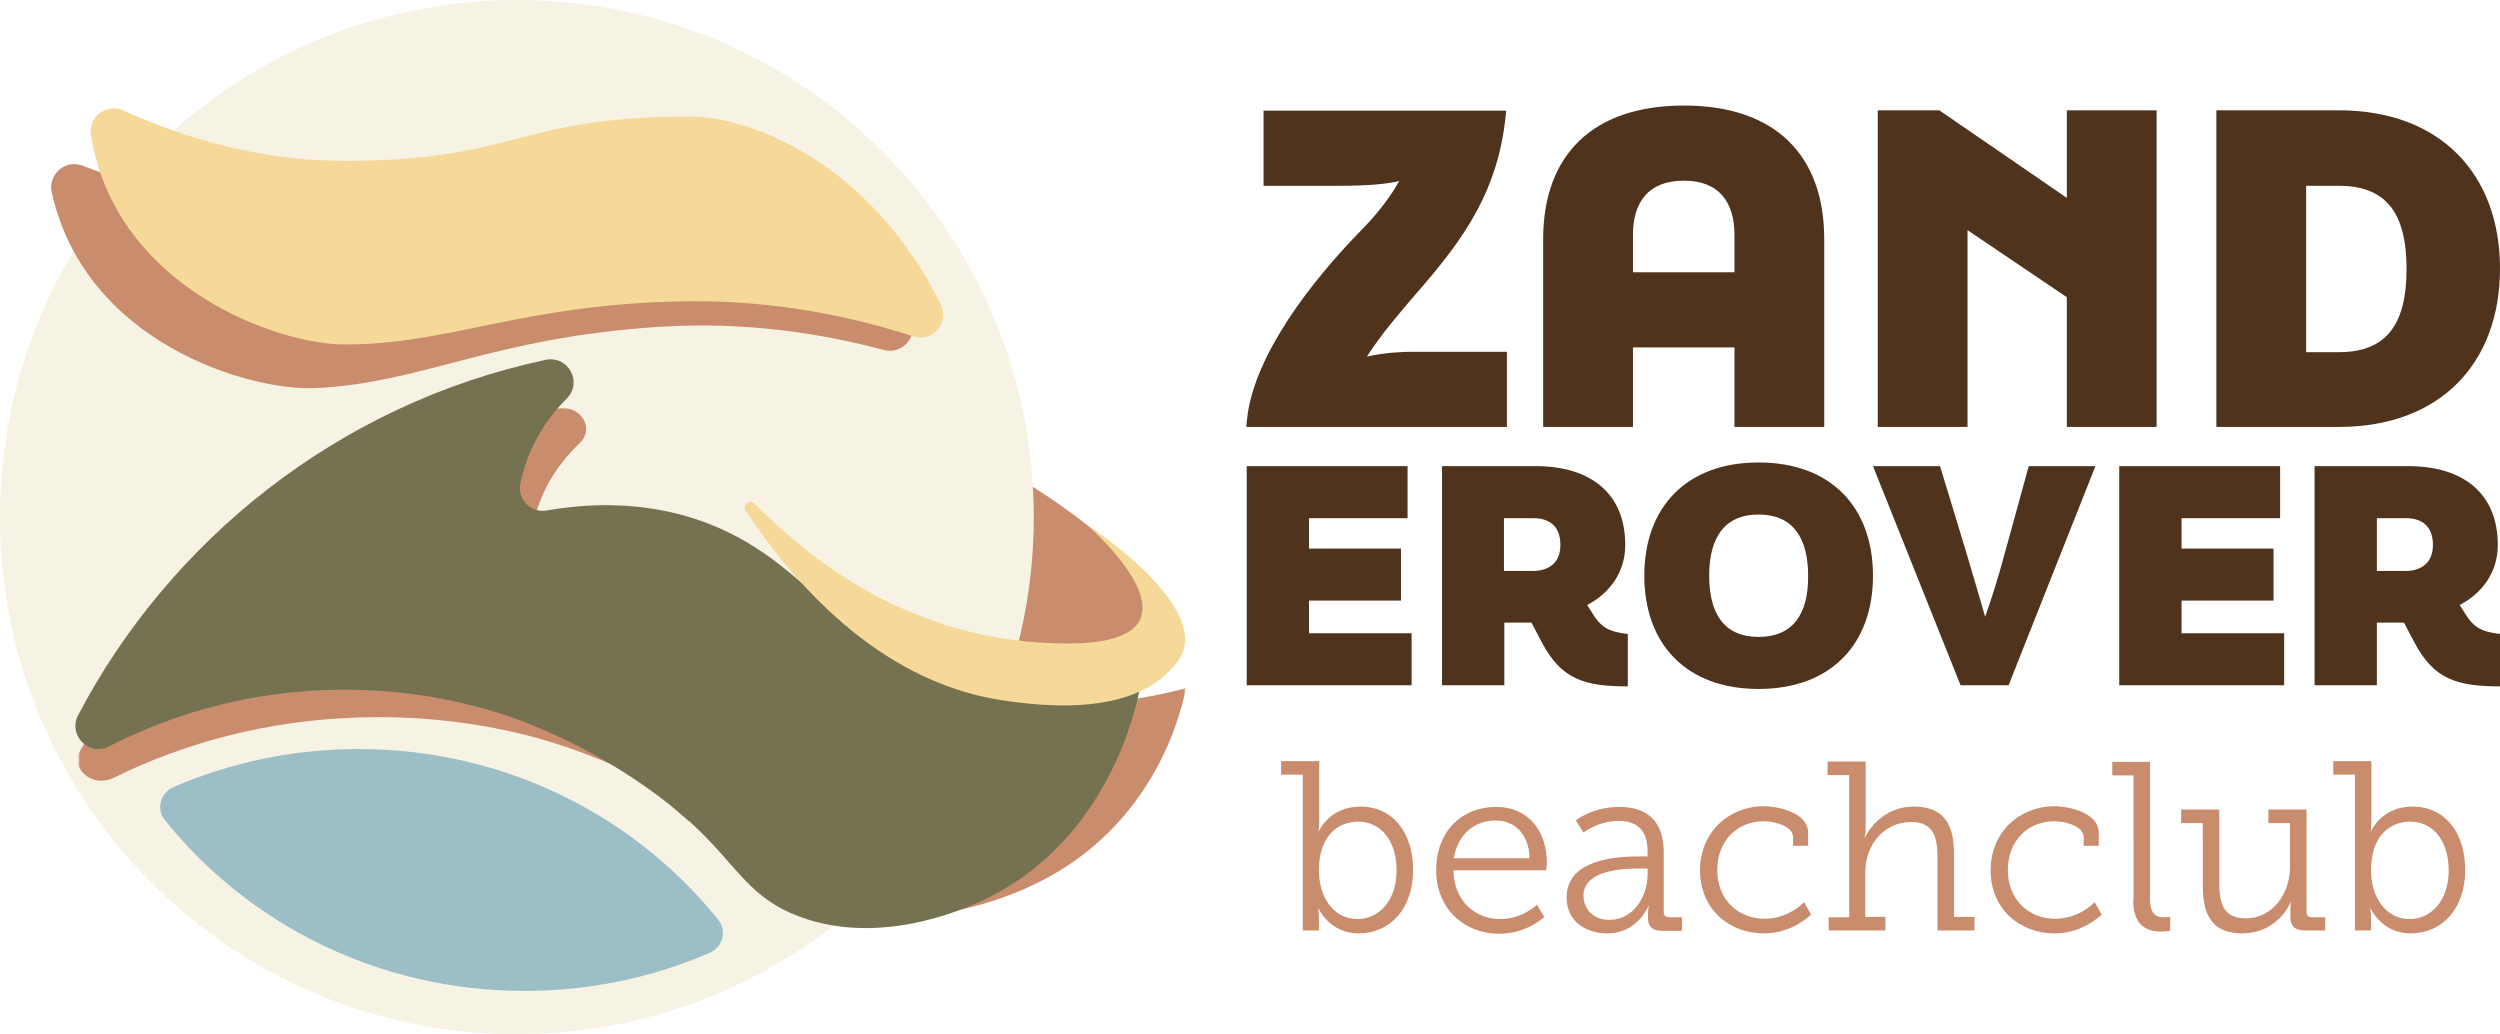 <?xml version="1.0" encoding="utf-8"?>
<!-- Generator: Adobe Illustrator 28.3.0, SVG Export Plug-In . SVG Version: 6.00 Build 0)  -->
<svg version="1.1" id="Layer_1" xmlns="http://www.w3.org/2000/svg" xmlns:xlink="http://www.w3.org/1999/xlink" x="0px" y="0px"
	 viewBox="0 0 682.2 282.1" style="enable-background:new 0 0 682.2 282.1;" xml:space="preserve">
<style type="text/css">
	.st0{fill:#C98C6D;}
	.st1{fill:#F6F2E4;}
	.st2{fill:#9BBEC7;}
	.st3{fill:#F6D998;}
	.st4{filter:url(#Adobe_OpacityMaskFilter);}
	.st5{clip-path:url(#SVGID_00000012430882532590508750000009091071097169606554_);}
	.st6{enable-background:new    ;}
	.st7{clip-path:url(#SVGID_00000044136639782793751270000012965534346968916396_);fill:#FFFFFF;}
	.st8{mask:url(#SVGID_1_);}
	.st9{clip-path:url(#SVGID_00000052798578823376592480000014190984515622610062_);}
	.st10{clip-path:url(#SVGID_00000140701955234776707270000010946340521511907216_);fill:#C98C6D;}
	.st11{fill:#757251;}
	.st12{fill:#4F331C;}
</style>
<g>
	<path class="st0" d="M267.1,204.4l43.9-16.3c2.4-8.8,4.2-17.8,5.2-27c-32.1-34-77.7-55.3-128.2-55.3"/>
	<path class="st1" d="M282.1,141.1c0,77.9-63.2,141.1-141.1,141.1S0,219,0,141.1S63.2,0,141.1,0S282.1,63.2,282.1,141.1"/>
	<path class="st2" d="M47.3,214.8c-3.6,1.6-4.7,6-2.3,9c22.8,28.4,58.3,46.6,98.1,46.6c18,0,35.1-3.7,50.6-10.4c3.6-1.6,4.7-6,2.3-9
		c-22.8-28.4-58.3-46.6-98.1-46.6C79.9,204.4,62.8,208.1,47.3,214.8"/>
	<path class="st0" d="M241.2,95.5c5.4,1.4,9.8-4.3,7.1-9.1c-20.7-36.6-53.4-48.5-71.3-47.6c-47,2.5-46.3,14.5-93.3,17
		C59.1,57,38.1,51.2,22.5,45.2c-4.7-1.8-9.4,2.4-8.4,7.2c9.1,41.3,54.1,54.4,72.2,53.5c29.4-1.5,47.8-13.7,93.3-16.7
		C203.9,87.6,225,91.2,241.2,95.5"/>
	<path class="st3" d="M249.2,91.8c5.3,1.7,10-3.8,7.5-8.8C238,45.4,206,31.8,188.1,31.8c-47,0-47,12.1-94,12.1
		c-24.7,0-45.4-7-60.6-13.8c-4.6-2-9.5,1.9-8.7,6.8C31.6,78.6,75.9,94,94,94c29.5,0,48.4-11.2,94-11.8
		C212.4,82,233.3,86.6,249.2,91.8"/>
	<defs>
		<filter id="Adobe_OpacityMaskFilter" filterUnits="userSpaceOnUse" x="21.4" y="111.3" width="302.4" height="138.8">
			<feColorMatrix  type="matrix" values="1 0 0 0 0  0 1 0 0 0  0 0 1 0 0  0 0 0 1 0"/>
		</filter>
	</defs>
	<mask maskUnits="userSpaceOnUse" x="21.4" y="111.3" width="302.4" height="138.8" id="SVGID_1_">
		<g class="st4">
			<g>
				<defs>
					<rect id="SVGID_00000125573746675588893130000003170579323491441581_" x="21.4" y="111.3" width="302.4" height="138.8"/>
				</defs>
				<clipPath id="SVGID_00000073000432993795181650000000236816578597748396_">
					<use xlink:href="#SVGID_00000125573746675588893130000003170579323491441581_"  style="overflow:visible;"/>
				</clipPath>
				
					<rect x="19.3" y="110" style="clip-path:url(#SVGID_00000073000432993795181650000000236816578597748396_);" width="304.5" height="145.1"/>
				<g class="st6">
					<g>
						<defs>
							<rect id="SVGID_00000033367896767325066220000010177739169634049983_" x="19.3" y="110" width="304.5" height="145.1"/>
						</defs>
						
							<clipPath id="SVGID_00000050629865691197777420000015587709372418378403_" style="clip-path:url(#SVGID_00000073000432993795181650000000236816578597748396_);">
							<use xlink:href="#SVGID_00000033367896767325066220000010177739169634049983_"  style="overflow:visible;"/>
						</clipPath>
						<path style="clip-path:url(#SVGID_00000050629865691197777420000015587709372418378403_);fill:#FFFFFF;" d="M282.1,141.1
							c0,77.9-63.2,141.1-141.1,141.1S0,219,0,141.1S63.2,0,141.1,0S282.1,63.2,282.1,141.1"/>
					</g>
				</g>
			</g>
		</g>
	</mask>
	<g class="st8">
		<g>
			<defs>
				<rect id="SVGID_00000032643483013968441830000005581888198797446302_" x="21.4" y="111.3" width="302.4" height="138.8"/>
			</defs>
			<clipPath id="SVGID_00000155124687812911154400000013380505011044800431_">
				<use xlink:href="#SVGID_00000032643483013968441830000005581888198797446302_"  style="overflow:visible;"/>
			</clipPath>
			<g style="clip-path:url(#SVGID_00000155124687812911154400000013380505011044800431_);">
				<defs>
					<rect id="SVGID_00000103254721983140220700000017123896954105804207_" x="21.4" y="111.3" width="302.4" height="138.8"/>
				</defs>
				<clipPath id="SVGID_00000092417227709880480000000017417300345443510673_">
					<use xlink:href="#SVGID_00000103254721983140220700000017123896954105804207_"  style="overflow:visible;"/>
				</clipPath>
				<path style="clip-path:url(#SVGID_00000092417227709880480000000017417300345443510673_);fill:#C98C6D;" d="M272.2,189.6
					c-34.6-8.1-43.6-32.5-78.1-40.3c-15.1-3.4-29.3-2.4-40.6-0.2c-4.5,0.9-8.5-2.5-7.8-6.5c1.5-7.7,5.8-15.3,12.4-21.6
					c4.5-4.2,0.1-10.9-6.3-9.5c-59,13.1-105.7,49.2-129.9,93.3c-2.8,5.1,3.4,10.2,9,7.5c19.8-9.8,42.4-15.7,66.5-16.5
					c17.2-0.6,33.8,1.4,49.3,5.6c10.4,3,26.3,8.6,43,19.1c2.3,1.5,4.6,3.1,6.9,4.7l0-0.1c13.6,10,16.7,17.6,30.1,22.1
					c23.9,8,49-2.7,55.2-5.7c34.2-16.1,40.9-49.4,41.7-53.7C300.6,193.9,283.5,192.3,272.2,189.6"/>
			</g>
		</g>
	</g>
	<path class="st11" d="M261.6,188.1c-32.9-10.2-40.7-37.1-73.5-47c-14.4-4.3-28-3.7-38.9-1.8c-4.4,0.8-8.1-3.1-7.2-7.4
		c1.7-8.4,6-16.5,12.6-23.1c4.5-4.4,0.5-11.9-5.7-10.6c-57,12.1-102.9,49.8-127.6,97c-2.8,5.4,3,11.3,8.4,8.5
		c19.3-9.9,41.2-15.5,64.3-15.5c16.5,0,32.3,2.8,47,8c9.8,3.7,24.9,10.4,40.6,22.5c2.2,1.7,4.3,3.6,6.4,5.4v-0.1
		c12.7,11.5,15.5,19.8,28.1,25.3c22.6,9.7,47-1.1,53.1-4.1c33.4-16.3,40.9-52.4,41.8-57.1C288.6,193.9,272.4,191.5,261.6,188.1"/>
	<path class="st3" d="M296.5,143.1c0,0,35.3,22.8,25,37.2c-11.2,15.7-37.6,12.4-48.6,10.7c-33.9-5.4-57-32.9-69.4-51.6
		c-1-1.6,1.1-3.3,2.4-2c14.8,15.1,43.1,38.2,85.4,38.2C334.1,175.6,296.5,143.1,296.5,143.1"/>
	<path class="st12" d="M656.5,141.4c4.1,0,7.4,1.9,7.4,7.3c0,5-3.3,7.1-7.5,7.1h-7.8v-14.4H656.5z M671.2,165.1
		c6.3-3.3,10.4-9.1,10.4-16.4c0-14.1-9.5-21.5-24.4-21.5h-25.6V187h17v-17.1h7.4l2.9,5.5c5.3,10,11.6,11.9,23.4,11.9V173
		c-5.4-0.6-7.5-1.9-10-6.2L671.2,165.1z M578.3,187h45v-14.2h-28v-8.9h25.1v-14.2h-25.1v-8.3h26.9v-14.2h-43.9V187z M535,187h13.1
		l23.7-59.8h-18.2l-6.1,22.2c-2.3,8.6-4.2,14.4-5.8,18.9c-1.2-4.3-3.1-10.6-5.4-18.4l-6.9-22.7h-18.3L535,187z M479.9,173.8
		c-9.3,0-13.5-6.2-13.5-16.7c0-10.4,4.2-16.7,13.5-16.7c9.2,0,13.5,6.2,13.5,16.7C493.5,167.6,489.2,173.8,479.9,173.8 M479.9,188
		c19.8,0,31.2-12.3,31.2-30.9c0-18.6-11.4-30.9-31.2-30.9c-19.8,0-31.2,12.3-31.2,30.9C448.7,175.7,460.1,188,479.9,188
		 M418.4,141.4c4.1,0,7.4,1.9,7.4,7.3c0,5-3.3,7.1-7.5,7.1h-7.9v-14.4H418.4z M433.1,165.1c6.3-3.3,10.4-9.1,10.4-16.4
		c0-14.1-9.5-21.5-24.4-21.5h-25.6V187h17v-17.1h7.4l2.9,5.5c5.3,10,11.6,11.9,23.4,11.9V173c-5.4-0.6-7.5-1.9-10-6.2L433.1,165.1z
		 M340.2,187h45v-14.2h-28v-8.9h25.1v-14.2h-25.1v-8.3h26.9v-14.2h-43.9V187z"/>
	<path class="st12" d="M629.3,96V50.7h8.9c12.7,0,18.5,7.1,18.5,22.7c0,15.4-5.7,22.7-18.5,22.7H629.3z M604.8,116.5h33.4
		c27.9,0,44-17.6,44-43.2c0-25.6-16.1-43.2-44-43.2h-33.4V116.5z M512.4,116.5h24.5V62.8L564,81.1v35.4h24.5V30.1H564v23.9
		l-34.8-23.9h-16.8V116.5z M445.6,64.1c0-8.8,4.1-14.8,13.9-14.8c9.8,0,13.8,6.1,13.8,14.8v10.2h-27.7V64.1z M445.6,116.5V94.8h27.7
		v21.7h24.5V65.3c0-23-13.4-36.5-38.3-36.5c-24.9,0-38.4,13.5-38.4,36.5v51.2H445.6z M385,96c-2.2,0-7.2,0.2-12,1.3
		c3.9-6.1,8.9-11.9,13.9-17.7c13.2-15.1,21.7-27.8,23.9-47.3l0.2-2.1h-66.2v20.5h20.4c8.9,0,13.8-0.6,16.6-1.3
		c-2.3,4.2-5.8,8.9-11,14.1c-12.6,13-28.6,33.2-30.5,50.8l-0.2,2.2h71.1V96H385z"/>
	<path class="st0" d="M647,237.5c0-9.4,5.2-13.3,10.7-13.3c6.2,0,10.5,5.2,10.5,13.3c0,8.4-4.9,13.3-10.7,13.3
		C650.5,250.7,647,244.2,647,237.5 M642.7,253.9h4.3v-3.2c0-1.6-0.2-2.8-0.2-2.8h0.1c0,0,3,6.8,10.9,6.8c8.7,0,14.9-6.8,14.9-17.3
		c0-10.2-5.5-17.3-14.4-17.3c-8.4,0-11.3,6.7-11.3,6.7h-0.1c0,0,0.2-1.2,0.2-2.8v-16.3h-10.4v3.7h5.9V253.9z M601.1,241.9
		c0,8.6,3.2,12.8,10.8,12.8c8.1,0,12.2-6,13.1-8.5h0.1c0,0-0.1,1-0.1,2.4v1.6c0,2.5,1.2,3.7,3.9,3.7h5.6v-3.6h-3.7
		c-0.9,0-1.4-0.5-1.4-1.4v-28H619v3.7h5.9v12c0,7.2-4.7,14-12.1,14c-6.4,0-7.2-4.6-7.2-9.8v-19.9h-10.4v3.7h5.9V241.9z M582.1,245.7
		c0,6.3,3.2,8.5,7.5,8.5c1.3,0,2.6-0.2,2.6-0.2v-3.8c0,0-0.7,0.1-1.8,0.1c-3,0-3.7-2.2-3.7-4.9v-37.5h-10.3v3.7h5.8V245.7z
		 M543.2,237.5c0,10.5,7.9,17.2,17.4,17.2c7.6,0,12.1-4.5,12.9-5.1l-1.9-3.4c-0.6,0.5-4.4,4.5-10.8,4.5c-7.1,0-12.9-5.1-12.9-13.3
		c0-8,5.5-13.3,12.7-13.3c3,0,8,1.4,8,4.3v2.4h4.1v-3.6c0-5.4-8.1-7.2-12.2-7.2C550.9,220.1,543.2,227.2,543.2,237.5 M498.9,253.9
		h15.6v-3.7H509v-12.1c0-7.9,5.4-13.8,12.5-13.8c6.4,0,7.2,4.6,7.2,9.8v19.8h10.1v-3.7h-5.6v-17.3c0-8.1-2.9-12.8-11-12.8
		c-7.5,0-11.9,5.4-13.3,8.5h-0.1c0,0,0.3-1.2,0.3-2.7v-18.1h-10.4v3.7h5.9v38.8h-5.6V253.9z M463.9,237.5c0,10.5,7.9,17.2,17.4,17.2
		c7.6,0,12.1-4.5,12.9-5.1l-1.9-3.4c-0.6,0.5-4.4,4.5-10.8,4.5c-7.1,0-12.9-5.1-12.9-13.3c0-8,5.5-13.3,12.7-13.3c3,0,8,1.4,8,4.3
		v2.4h4.1v-3.6c0-5.4-8.1-7.2-12.2-7.2C471.6,220.1,463.9,227.2,463.9,237.5 M432.1,244.4c0-7.6,12.9-7.4,15.6-7.4h1.9v1.6
		c0,5.8-3.7,12.4-10.4,12.4C434.6,251.1,432.1,247.8,432.1,244.4 M427.5,244.9c0,6.8,5.6,9.8,11,9.8c8.5,0,11.3-7.5,11.3-7.5h0.1
		c0,0-0.2,1-0.2,2.6v0.6c0,2.4,1.1,3.6,3.9,3.6h5.4v-3.7h-3.6c-0.9,0-1.4-0.5-1.4-1.4v-16.3c0-8.1-4.1-12.4-12.1-12.4
		c-7.5,0-11.9,3.7-11.9,3.7l2.1,3.3c0,0,4-3.2,9.6-3.2c4.6,0,7.9,2.2,7.9,8.3v1.4h-2.2C441.8,233.7,427.5,234.2,427.5,244.9
		 M396.7,234.2c1.1-6.7,5.8-10.3,11.4-10.3c4.9,0,9.1,3.3,9.3,10.3H396.7z M391.9,237.5c0,10.2,7.4,17.3,17.3,17.3
		c7.5,0,12.2-4.6,12.2-4.6l-2-3.3c0,0-4,3.9-10,3.9c-6.8,0-12.6-4.8-12.8-13.3h25.3c0,0,0.2-1.3,0.2-2.1c0-8.2-4.7-15.2-13.8-15.2
		C399.2,220.1,391.9,226.6,391.9,237.5 M359.9,237.5c0-9.4,5.2-13.3,10.7-13.3c6.2,0,10.5,5.2,10.5,13.3c0,8.4-4.9,13.3-10.7,13.3
		C363.4,250.7,359.9,244.2,359.9,237.5 M355.6,253.9h4.3v-3.2c0-1.6-0.2-2.8-0.2-2.8h0.1c0,0,3,6.8,10.9,6.8
		c8.7,0,14.9-6.8,14.9-17.3c0-10.2-5.5-17.3-14.4-17.3c-8.4,0-11.3,6.7-11.3,6.7h-0.1c0,0,0.2-1.2,0.2-2.8v-16.3h-10.4v3.7h5.9
		V253.9z"/>
</g>
</svg>
